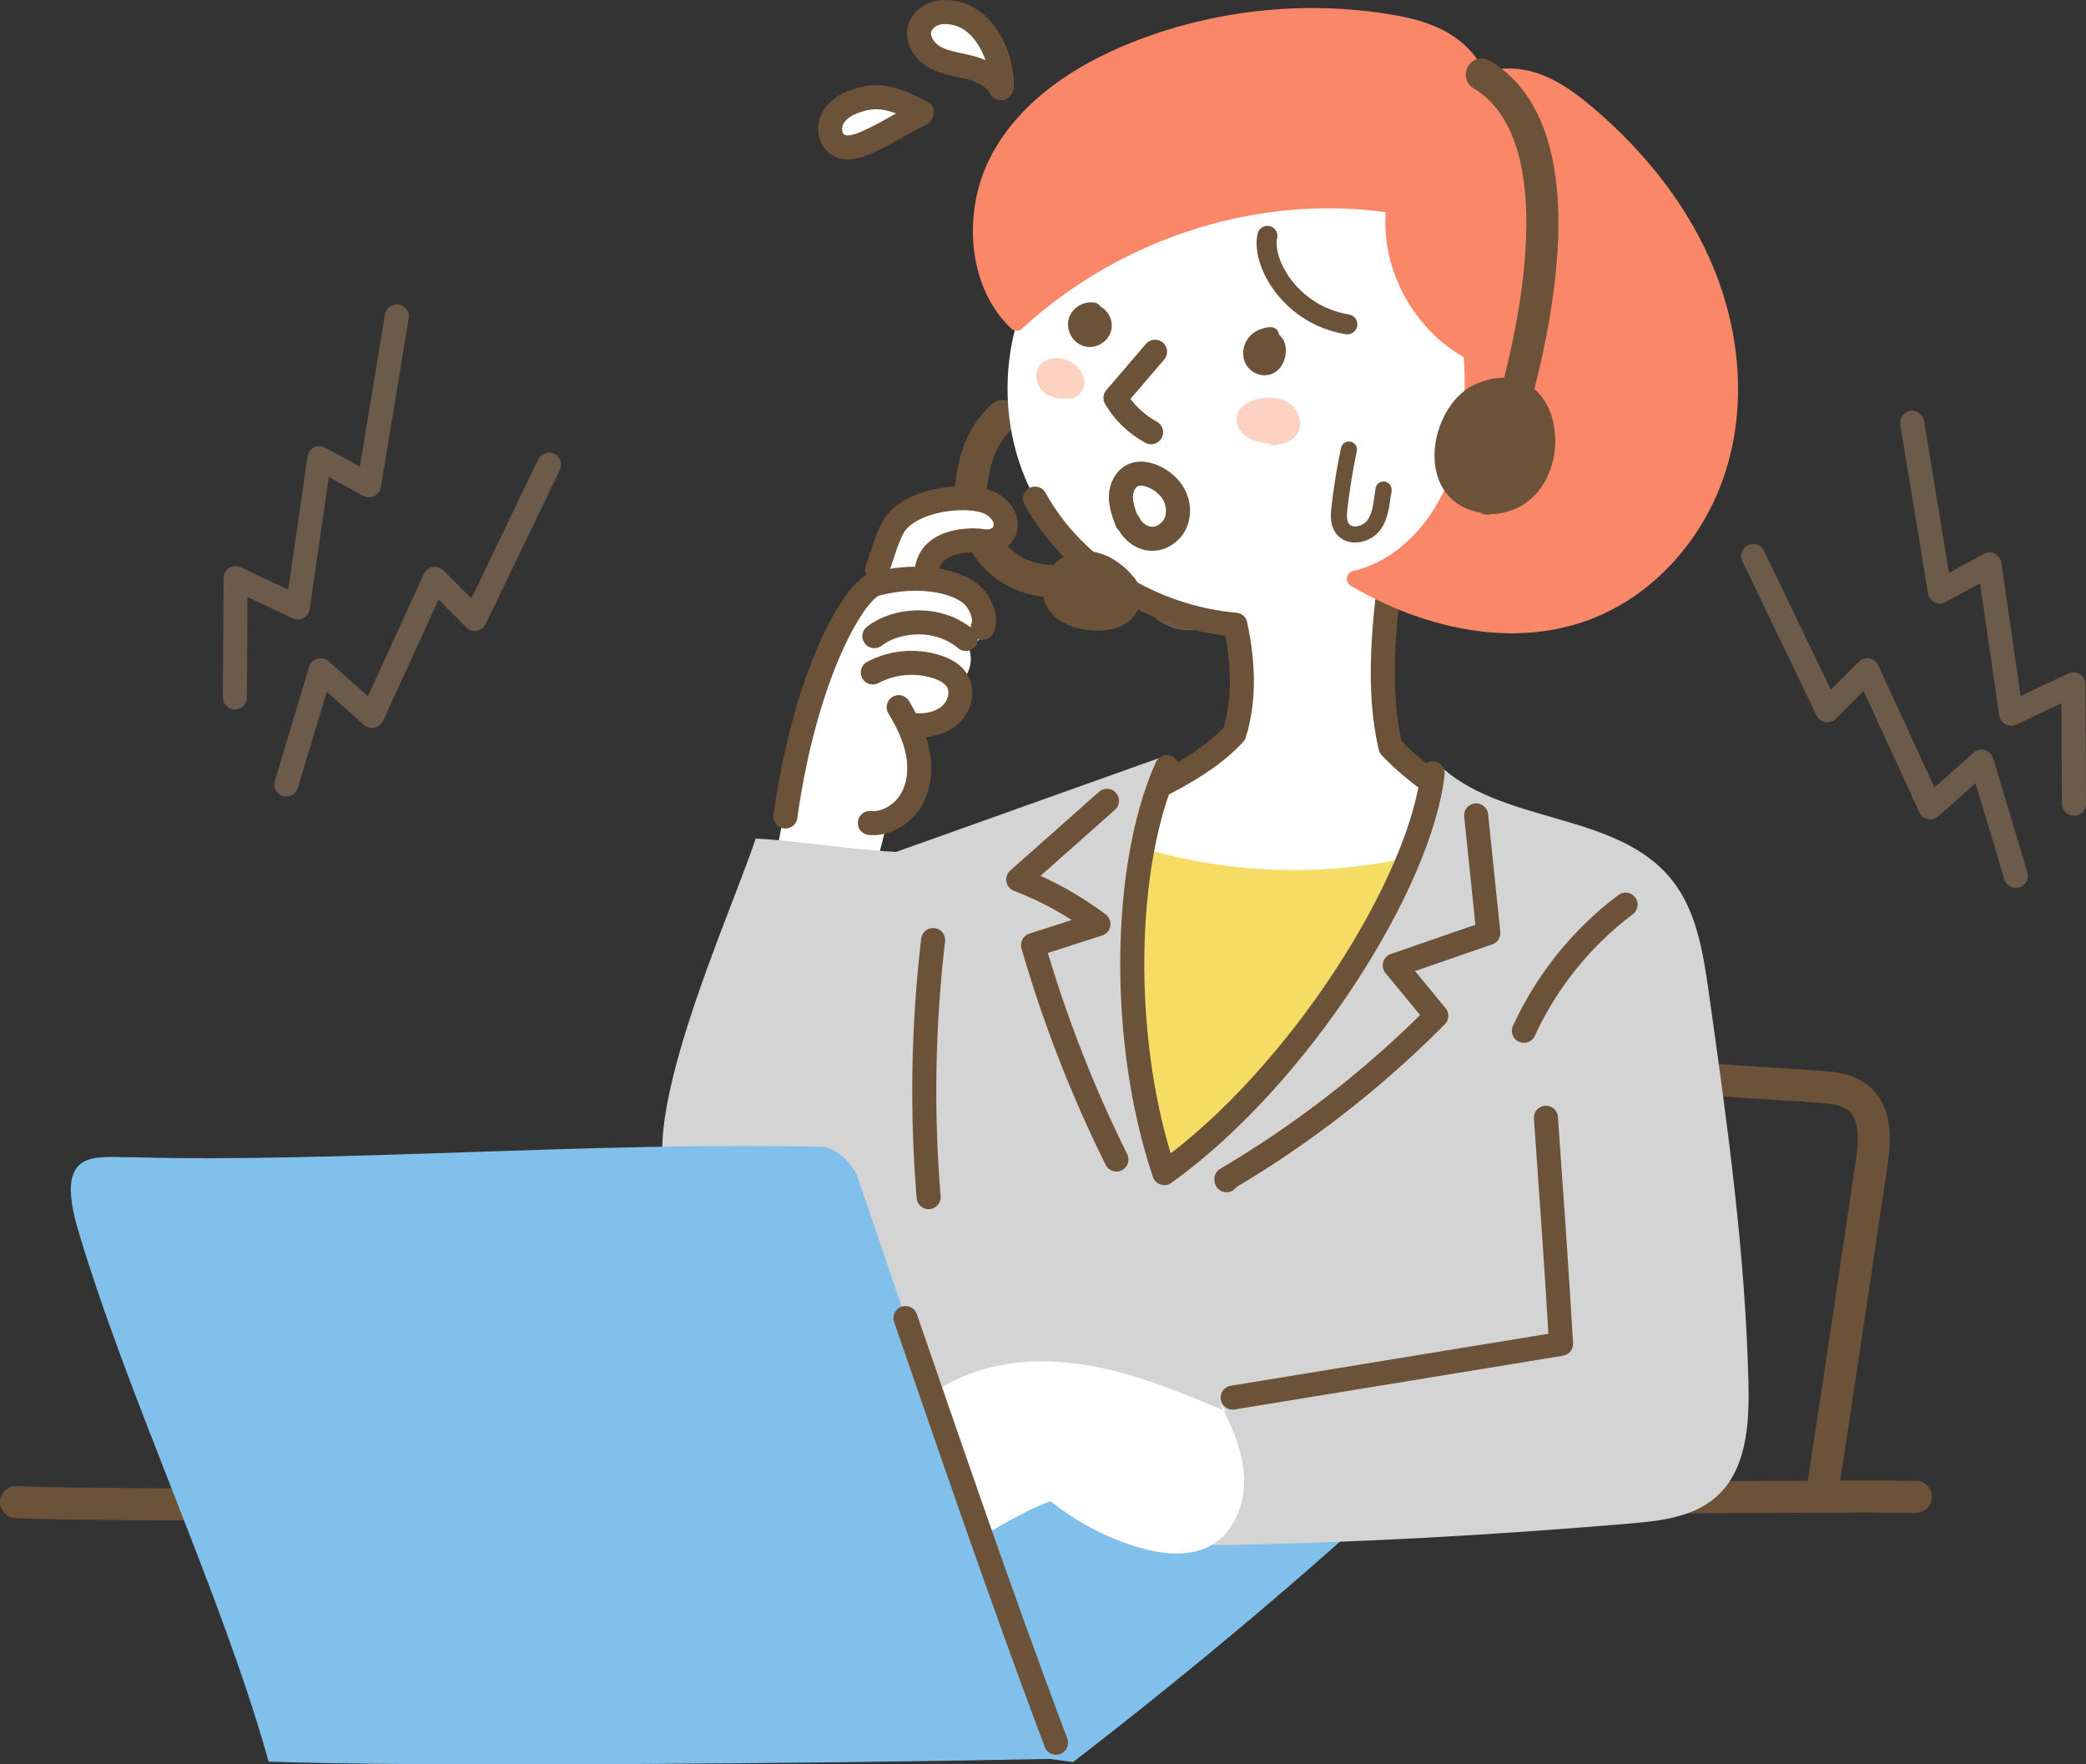 <?xml version="1.0" encoding="UTF-8"?><svg xmlns="http://www.w3.org/2000/svg" viewBox="0 0 260.37 220.22" width="260.37" height="220.22"><rect x="0" y="0" width="260.37" height="220.22" fill="#333333" stroke="none"/><defs><style>.d,.e{fill:#fff;}.f{fill:#6c5a4b;}.g{stroke-width:2.5px;}.g,.h,.i,.j,.k,.l,.e,.m,.n{stroke-linecap:round;stroke-linejoin:round;}.g,.h,.i,.k,.e,.m,.n{stroke:#6c5238;}.g,.h,.j,.k,.m{fill:none;}.h,.l,.n{stroke-width:2.01px;}.i,.j,.k,.e{stroke-width:3px;}.i,.n{fill:#6c5238;}.j{stroke:#6c5a4b;}.o{fill:#d4d4d4;}.p{fill:#f5dc64;}.l{fill:#f98768;stroke:#f98768;}.q{fill:#fcd2c2;}.m{stroke-width:4px;}.r{fill:#81c0eb;}</style></defs><g id="a"/><g id="b"><g id="c"><g><polyline class="j" points="35.74 97.91 40.02 83.66 46.44 89.36 54.28 72.25 59.27 77.24 68.53 57.99"/><polyline class="j" points="29.32 87.04 29.4 72.15 37.17 75.82 39.87 57.19 46.06 60.57 49.53 39.49"/><polyline class="j" points="251.62 109.32 247.34 95.06 240.93 100.77 233.08 83.66 228.09 88.65 218.83 69.4"/><polyline class="j" points="258.87 100.3 258.79 85.42 251.02 89.08 248.32 70.45 242.13 73.83 238.67 52.76"/><circle class="f" cx="148.38" cy="72.25" r="6.42"/><g><path class="m" d="M2,187.48c20.2,1.03,215.05-.9,237.14-.66"/><path class="m" d="M203.64,134.11l23.1,1.5c1.88,.12,3.9,.3,5.32,1.53,2.2,1.9,1.96,5.32,1.53,8.2-1.94,13.04-3.87,26.07-5.87,39.1"/><path class="m" d="M125.16,51.9c-2.9,2.64-3.73,5.93-4.05,9.84v.11"/><path class="m" d="M122.87,67.66c1.78,3.15,5.49,5.11,9.11,4.84v.11"/><path class="d" d="M130.13,33.1c-5.46,8.6-5.84,20.19-.94,29.13,4.9,8.94,14.86,14.86,25.01,15.74,.78,3.74,1.4,8.74-.14,13.62-4.84,5.28-14.59,9.13-23.83,12.27,7.06,10.14,19.56,15.92,31.92,15.8s24.34-5.82,33.07-14.57c-9.21-2.14-17.34-7.23-21.66-11.85-1.1-4.67-1.28-10.27-.43-18.04,1.03-.35,5.59-2.71,6.63-3.06,0,0,13.12-5.25,16.52-25.13,1.38-8.03-3.03-16.33-9.43-21.37s-14.74-7.16-22.89-7.27-30.77,10.8-33.99,14.12"/><path class="k" d="M129.19,62.23c4.9,8.94,14.86,14.86,25.01,15.74,.78,3.74,1.4,8.74-.14,13.62-4.84,5.28-14.59,9.13-23.83,12.27,7.06,10.14,19.56,15.92,31.92,15.8s24.34-5.82,33.07-14.57c-9.21-2.14-17.34-7.23-21.66-11.85-1.1-4.67-1.28-10.27-.43-18.04"/><path class="g" d="M158.19,29.44c-.74,3.3,2.87,9.89,9.98,11.04"/><path class="k" d="M140.67,65.11c-.39-1.02-.78-2.07-.76-3.17s.58-2.25,1.59-2.66c.75-.3,1.61-.15,2.36,.15,1.13,.46,2.14,1.29,2.7,2.37s.66,2.44,.14,3.54-1.68,1.92-2.91,1.91-2.42-.89-2.93-2.02"/><path class="l" d="M174,26.25c-.71,7.12,3.45,14.47,9.67,17.71,.42,5.78,.06,11.76-2.23,17.08s-6.76,9.94-12.33,11.21c8.64,5.08,19.37,7.66,28.78,4.21,7.85-2.88,13.91-9.8,16.48-17.75,2.58-7.95,1.84-16.78-1.27-24.54-3.11-7.76-8.48-14.48-14.84-19.9-1.93-1.64-3.99-3.2-6.38-4.07s-5.14-.99-7.15,.38c-.57-2.44-2.43-4.44-4.62-5.68s-4.68-1.8-7.16-2.18c-10.51-1.65-21.46-.41-31.35,3.53-6.87,2.74-13.48,7.05-16.96,13.58s-2.91,15.56,2.26,20.44c12.74-11.72,30.78-17.44,47.86-14.53"/><path class="q" d="M158.73,55.43c-1.01-.14-2.05-.29-2.93-.8s-1.58-1.48-1.46-2.49c.15-1.28,1.49-2.09,2.75-2.36,1.37-.3,2.91-.16,4.02,.7s1.58,2.59,.78,3.74c-.74,1.07-2.19,1.32-3.49,1.38"/><path class="q" d="M133.26,49.73c-1.12,.13-2.33-.14-3.13-.93s-1.07-2.15-.44-3.08c.72-1.08,2.32-1.24,3.52-.75,1.1,.44,2.06,1.42,2.14,2.6s-1.02,2.4-2.18,2.16"/><path class="k" d="M144.17,43.9c-1.62,1.89-3.24,3.78-4.94,5.77,1.05,1.8,2.62,3.29,4.45,4.28"/><path class="h" d="M168.37,56.11c-.51,2.39-.9,4.81-1.18,7.24-.1,.9-.17,1.91,.38,2.64,.91,1.21,2.99,.78,3.9-.44s.97-2.85,1.22-4.45v.26"/><g><path class="e" d="M125.05,10.86c.11-3.6-1.96-8.12-5.42-9.11-.92-.26-1.92-.36-2.84-.08s-1.74,.97-2,1.9c-.41,1.46,.71,2.98,2.06,3.67s2.91,.83,4.38,1.23,2.99,1.19,3.7,2.55"/><path class="e" d="M115.06,14.01c-2.79-1.4-4.87-2.44-7.86-1.53-1.24,.38-2.48,1-3.16,2.11s-.56,2.76,.53,3.46c1.08,.7,2.51,.21,3.69-.31,2.68-1.2,4.06-2.25,6.69-3.53"/></g><path class="r" d="M103.88,179.03l73.02,.34c.87,0,1.94,.14,2.25,.96,.3,.79-.38,1.59-1,2.17-14.06,13.14-28.81,25.54-44.21,37.43-14.36-1.94-28.73-3.88-42.86-5.79,4.54-11.7,9.08-23.39,13.64-35.08"/><path class="n" d="M158.64,41.84c-.78,.02-1.57,.35-2.04,.97s-.59,1.52-.2,2.2,1.3,1.03,2.01,.71c.63-.28,.98-.98,1.07-1.66,.05-.38,.02-.79-.16-1.13s-.53-.61-.92-.61"/><path class="n" d="M136.49,38.77c-.91-.19-1.92,.44-2.14,1.34s.39,1.93,1.29,2.15,1.93-.43,2.1-1.34-.55-1.9-1.48-1.99"/><path class="d" d="M109.15,72.67c-.07-5.73,5.29-10.94,11.01-10.72,1.06,.04,2.14,.26,3.01,.87s1.44,1.7,1.24,2.74c-.26,1.32-1.65,2.11-2.96,2.42s-2.71,.31-3.93,.88-2.21,2.02-1.65,3.24c2.34,.26,4.83,.92,6.26,2.79s.98,5.18-1.26,5.87c.64,1.45,.24,3.29-.94,4.35,.83,3.02-2.16,6.39-5.26,5.92,.94,2.7,1.24,5.76,.12,8.39s-2.38,2.44-4.12,3.21c-.17,1.5-1.29,4.48-1.58,7.75-.13,1.5-4.15,.05-5.66,.09-1.82,.05-7.6-.31-7.11-2.06,.83-3.01,1.2-4.73,1.37-6.54,.52-5.45,2.59-10.92,4.01-16.2s3.73-10.42,7.38-14.49"/><g><path class="k" d="M109.48,71.14c.51-1.48,1.28-4.1,2-5.35,2.13-3.72,10.14-4.44,12.54-2.75,2.72,1.86,1.52,5.06-1.61,4.46-1.64-.2-6.76-.04-6.78,4.28"/><path class="k" d="M98.03,101.91c2.52-17.98,8.68-28.32,11.26-29.01,5.71-1.52,10.91-.26,12.51,1.87,.77,1.03,1.31,2.4,.85,3.6"/><path class="k" d="M109.14,79.4c2.59-2.03,7.79-2.68,11.41,.35"/><path class="k" d="M108.94,83.93c2.43-1.3,5.39-1.56,8.01-.7,1.01,.33,2.03,.87,2.56,1.8,.79,1.38,.22,3.25-1,4.28s-2.9,1.32-4.49,1.21"/><path class="k" d="M112.17,88.26c1.06,1.77,1.99,3.64,2.38,5.66s.21,4.21-.85,5.97-3.08,3.01-5.13,2.83"/></g><path class="i" d="M185.41,62.54c-6.9-.73-5.63-10.08-1.26-12.9,10.36-5.44,11.67,13.25,1.46,13.04v.06"/><path class="m" d="M184.95,9.3c10.58,6.37,8.34,25.93,3.67,42.35"/><path class="i" d="M140.45,73.09c-1.29-1.58-3.16-2.89-5.2-2.81s-4.02,2.04-3.53,4.03c.47,1.9,2.71,2.75,4.66,2.88,1.2,.08,2.48-.02,3.45-.73s1.46-2.17,.76-3.15"/><path class="i" d="M110.66,110.24c-2.52,12.14-3.62,23.96-5.78,34.26"/><path class="p" d="M141.2,105.41c12.35,4,25.89,4.24,38.38,.68-7.03,18.37-19.76,34.51-36.31,45.59-3.83-15.39-4.34-31.6-1.49-47.2"/><path class="o" d="M111.8,106.35l33.99-12.13c-5.64,16.81-5.98,35.35-.95,52.35,16.92-12.33,29.4-30.61,34.5-51.36,7.86,7.8,22.38,5.94,29.31,14.58,3.13,3.91,3.94,9.13,4.64,14.09,2.28,16.2,4.57,32.45,4.95,48.8,.12,5.07-.23,10.79-4.03,14.15-2.88,2.54-7,3.01-10.83,3.33-17.12,1.44-34.29,2.43-51.97,2.7,.55-3.81,.65-8.62-2.73-10.48-1.34-.74-2.93-.79-4.45-.82-19.13-.45-38.27-.89-57.4-1.34,.02-9.77,1.02-19.54,2.87-29.27-16.62,2.34,.89-34.9,4.62-46.28,4.92,.21,12.36,1.43,17.28,1.64"/><path class="k" d="M145.64,95.75c-5.49,12.15-5.9,34.16-.31,50.67,16.82-12.05,32.02-36.31,33.49-49.91"/><path class="k" d="M202.9,112.91c-5.45,4.09-9.85,9.56-12.69,15.75"/><path class="k" d="M192.96,139.51c.67,9.48,1.35,18.97,1.89,28.22l-40.99,6.71"/><path class="k" d="M138.17,99.95l-11.08,9.83c3.58,1.37,6.96,3.25,10.02,5.55l-8.17,2.63c2.66,9.21,6.15,18.18,10.41,26.76"/><path class="k" d="M184.25,101.77l1.52,14.68-11.68,4.04,5.19,6.3c-7.82,7.88-16.65,14.74-26.21,20.38l.02,.14"/><path class="k" d="M116.47,117.33c-1.25,10.64-1.44,21.41-.56,32.09"/><path class="d" d="M152.15,174.93c1.55,2.93,2.96,6.04,3.13,9.35s-1.17,6.88-4.03,8.55c-2.69,1.57-6.1,1.19-9.09,.31-4.01-1.18-7.77-3.16-11.02-5.77-3.56,1.28-6.8,3.42-9.86,5.14-3,1.34-6.78,.14-8.81-2.44s-2.38-6.25-1.31-9.36,3.43-5.65,6.2-7.41c5.26-3.33,11.88-3.94,18.02-2.96,6.15,.98,11.95,3.42,17.68,5.84"/><path class="r" d="M132.47,219.59c-9.73-26.32-21.9-62.25-25.39-72.6-.81-2.09-2.99-3.82-4.49-3.85-28.43-.68-60.54,2.02-86.36,1.29-4.14,.06-9.25-1.17-6.71,8.3,6.04,20.87,18.12,46.02,24.01,67.14,17.99,.66,65.51,.3,99.18-.36"/><path class="k" d="M113.02,164.51c4.82,13.9,11.74,34.33,18.79,53"/></g></g></g></g></svg>